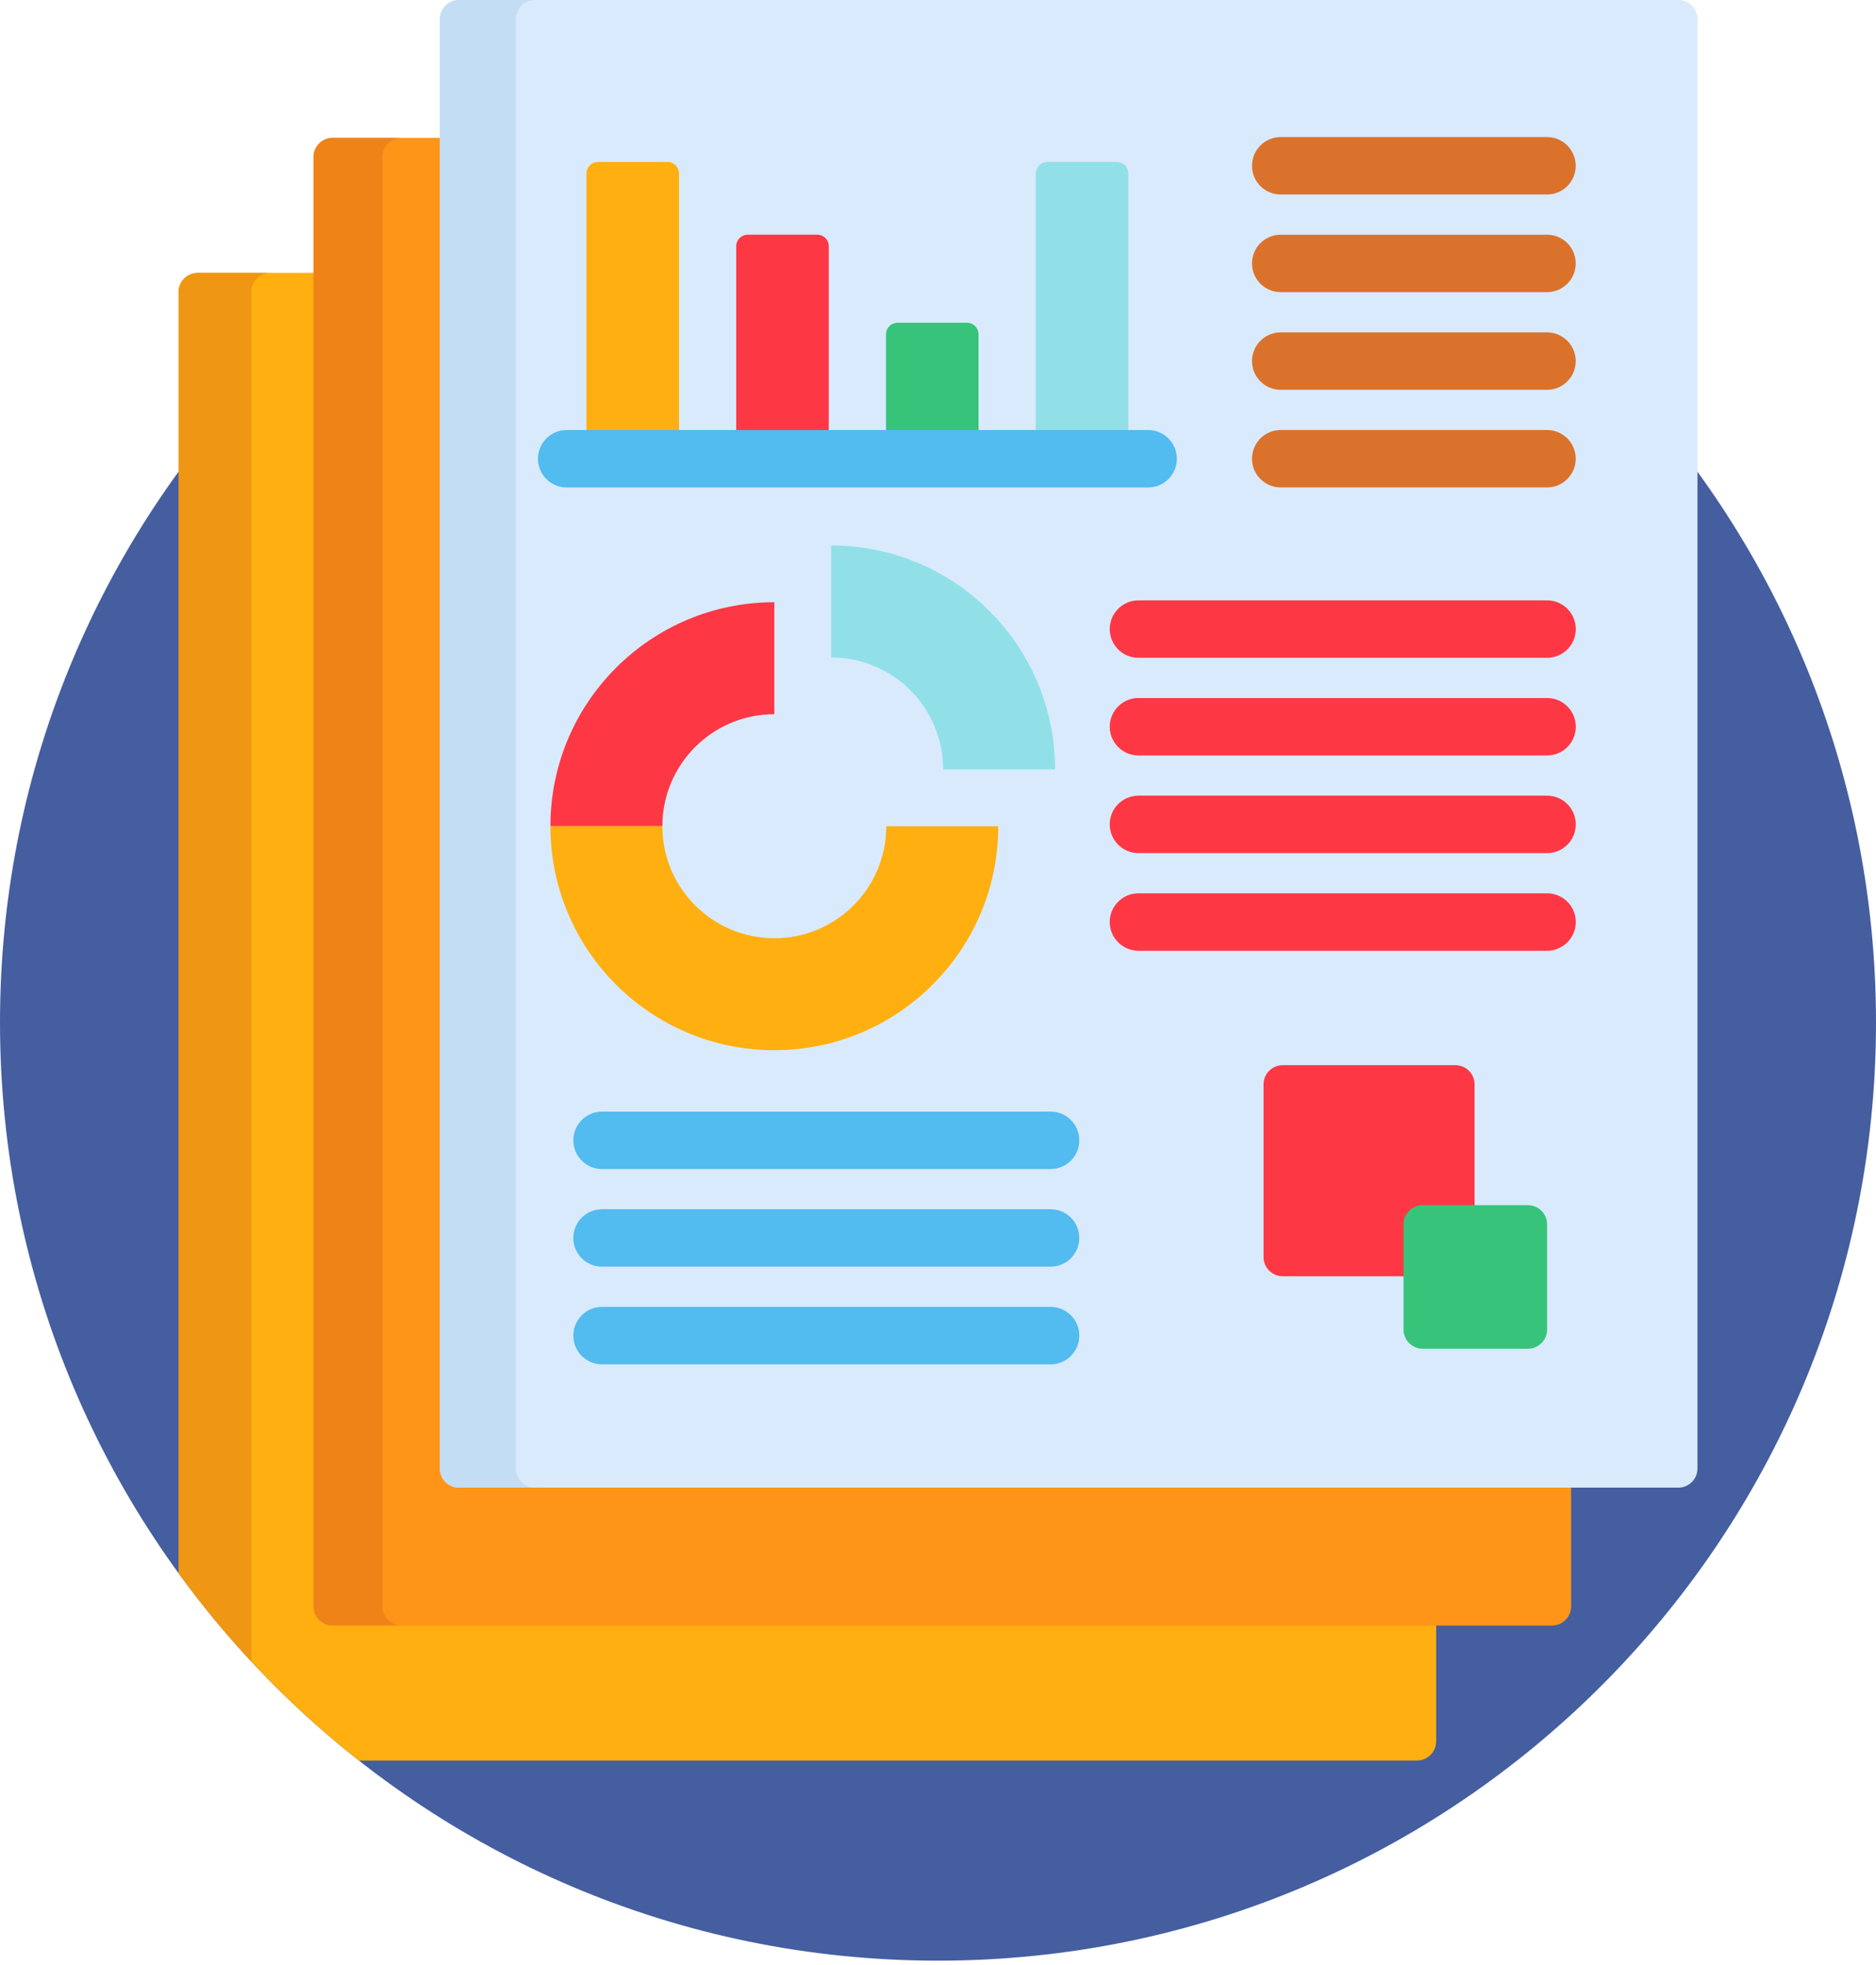 <svg width="85" height="89" viewBox="0 0 85 89" fill="none" xmlns="http://www.w3.org/2000/svg">
<g id="Group 1171275058">
<path id="Vector" d="M42.5 88.816C65.972 88.816 85 69.788 85 46.316C85 22.844 65.972 3.816 42.5 3.816C19.028 3.816 0 22.844 0 46.316C0 69.788 19.028 88.816 42.5 88.816Z" fill="#445EA0"/>
<path id="Vector_2" d="M15.563 73.144C15.086 73.144 14.696 72.753 14.696 72.276V12.36H8.957C8.48 12.36 8.09 12.751 8.09 13.228V71.261C10.408 74.454 13.158 77.314 16.258 79.75H64.204C64.681 79.75 65.071 79.36 65.071 78.883V73.144L15.563 73.144Z" fill="#FFAF10"/>
<path id="Vector_3" d="M11.386 13.228C11.386 12.751 11.776 12.36 12.253 12.36H8.957C8.48 12.36 8.09 12.751 8.09 13.228V71.261C9.108 72.663 10.209 74 11.386 75.266V13.228Z" fill="#EF9614"/>
<path id="Vector_4" d="M21.289 66.898C20.812 66.898 20.421 66.508 20.421 66.031V6.245H15.072C14.595 6.245 14.205 6.635 14.205 7.112V72.767C14.205 73.244 14.595 73.635 15.072 73.635H70.32C70.797 73.635 71.187 73.244 71.187 72.767V66.898H21.289Z" fill="#FF9518"/>
<path id="Vector_5" d="M17.328 72.767V7.112C17.328 6.635 17.718 6.245 18.195 6.245H15.072C14.595 6.245 14.205 6.635 14.205 7.112V72.767C14.205 73.244 14.595 73.635 15.072 73.635H18.195C17.718 73.635 17.328 73.244 17.328 72.767Z" fill="#EF8318"/>
<path id="Vector_6" d="M76.911 66.522C76.911 66.999 76.521 67.389 76.044 67.389H20.797C20.32 67.389 19.93 66.999 19.93 66.522V0.867C19.93 0.39 20.32 0 20.797 0H76.044C76.521 0 76.911 0.39 76.911 0.867V66.522Z" fill="#D9EAFC"/>
<path id="Vector_7" d="M23.372 66.522V0.867C23.372 0.39 23.763 0 24.24 0H20.797C20.32 0 19.93 0.39 19.93 0.867V66.522C19.93 66.999 20.32 67.389 20.797 67.389H24.24C23.763 67.389 23.372 66.999 23.372 66.522Z" fill="#C3DDF4"/>
<g id="Group">
<path id="Vector_8" d="M70.094 8.811H58.028C57.309 8.811 56.727 8.229 56.727 7.51C56.727 6.791 57.309 6.209 58.028 6.209H70.094C70.813 6.209 71.395 6.791 71.395 7.51C71.395 8.229 70.813 8.811 70.094 8.811Z" fill="#DB722C"/>
<path id="Vector_9" d="M70.094 13.234H58.028C57.309 13.234 56.727 12.651 56.727 11.933C56.727 11.214 57.309 10.632 58.028 10.632H70.094C70.813 10.632 71.395 11.214 71.395 11.933C71.395 12.651 70.813 13.234 70.094 13.234Z" fill="#DB722C"/>
<path id="Vector_10" d="M70.094 17.658H58.028C57.309 17.658 56.727 17.075 56.727 16.357C56.727 15.638 57.309 15.056 58.028 15.056H70.094C70.813 15.056 71.395 15.638 71.395 16.357C71.395 17.075 70.813 17.658 70.094 17.658Z" fill="#DB722C"/>
<path id="Vector_11" d="M70.094 22.08H58.028C57.309 22.08 56.727 21.498 56.727 20.779C56.727 20.061 57.309 19.478 58.028 19.478H70.094C70.813 19.478 71.395 20.061 71.395 20.779C71.395 21.498 70.813 22.08 70.094 22.08Z" fill="#DB722C"/>
</g>
<g id="Group_2">
<path id="Vector_12" d="M47.601 52.956H27.278C26.559 52.956 25.977 52.374 25.977 51.656C25.977 50.937 26.559 50.355 27.278 50.355H47.601C48.32 50.355 48.902 50.937 48.902 51.656C48.902 52.374 48.32 52.956 47.601 52.956Z" fill="#52BBEF"/>
<path id="Vector_13" d="M47.601 57.379H27.278C26.559 57.379 25.977 56.797 25.977 56.078C25.977 55.36 26.559 54.777 27.278 54.777H47.601C48.32 54.777 48.902 55.36 48.902 56.078C48.902 56.797 48.32 57.379 47.601 57.379Z" fill="#52BBEF"/>
<path id="Vector_14" d="M47.601 61.803H27.278C26.559 61.803 25.977 61.221 25.977 60.502C25.977 59.784 26.559 59.201 27.278 59.201H47.601C48.32 59.201 48.902 59.784 48.902 60.502C48.902 61.221 48.32 61.803 47.601 61.803Z" fill="#52BBEF"/>
</g>
<g id="Group_3">
<path id="Vector_15" d="M70.097 29.798H51.582C50.864 29.798 50.281 29.216 50.281 28.497C50.281 27.779 50.864 27.196 51.582 27.196H70.097C70.816 27.196 71.398 27.779 71.398 28.497C71.398 29.216 70.816 29.798 70.097 29.798Z" fill="#FE3745"/>
<path id="Vector_16" d="M70.097 34.221H51.582C50.864 34.221 50.281 33.639 50.281 32.92C50.281 32.202 50.864 31.619 51.582 31.619H70.097C70.816 31.619 71.398 32.202 71.398 32.92C71.398 33.639 70.816 34.221 70.097 34.221Z" fill="#FE3745"/>
<path id="Vector_17" d="M70.097 38.645H51.582C50.864 38.645 50.281 38.062 50.281 37.344C50.281 36.625 50.864 36.043 51.582 36.043H70.097C70.816 36.043 71.398 36.625 71.398 37.344C71.398 38.062 70.816 38.645 70.097 38.645Z" fill="#FE3745"/>
<path id="Vector_18" d="M70.097 43.068H51.582C50.864 43.068 50.281 42.485 50.281 41.767C50.281 41.048 50.864 40.466 51.582 40.466H70.097C70.816 40.466 71.398 41.048 71.398 41.767C71.398 42.485 70.816 43.068 70.097 43.068Z" fill="#FE3745"/>
<path id="Vector_19" d="M24.939 37.424H30.012C30.012 34.623 32.283 32.352 35.084 32.352V27.279C29.482 27.279 24.939 31.821 24.939 37.424Z" fill="#FE3745"/>
</g>
<path id="Vector_20" d="M37.658 24.709V29.781C40.46 29.781 42.731 32.052 42.731 34.854H47.803C47.803 29.251 43.261 24.709 37.658 24.709Z" fill="#91E0E8"/>
<g id="Group_4">
<path id="Vector_21" d="M40.157 37.428C40.157 40.229 37.886 42.5 35.085 42.5C32.283 42.5 30.012 40.229 30.012 37.428H24.939C24.939 43.03 29.482 47.573 35.084 47.573C40.687 47.573 45.23 43.03 45.23 37.428H40.157Z" fill="#FFAF10"/>
<path id="Vector_22" d="M30.767 19.971V7.857C30.767 7.571 30.533 7.337 30.247 7.337H27.093C26.806 7.337 26.572 7.571 26.572 7.857V19.971H30.767Z" fill="#FFAF10"/>
</g>
<path id="Vector_23" d="M37.552 19.97V11.151C37.552 10.865 37.318 10.631 37.032 10.631H33.878C33.592 10.631 33.357 10.865 33.357 11.151V19.97H37.552Z" fill="#FE3745"/>
<path id="Vector_24" d="M44.337 19.97V15.142C44.337 14.855 44.103 14.621 43.817 14.621H40.663C40.377 14.621 40.143 14.855 40.143 15.142V19.97H44.337Z" fill="#37C47A"/>
<path id="Vector_25" d="M51.124 19.97V7.856C51.124 7.57 50.89 7.336 50.604 7.336H47.45C47.164 7.336 46.93 7.57 46.93 7.856V19.97H51.124Z" fill="#91E0E8"/>
<path id="Vector_26" d="M63.939 55.46C63.939 55.173 64.172 54.94 64.459 54.94H66.812V49.118C66.812 48.641 66.421 48.251 65.945 48.251H58.117C57.64 48.251 57.25 48.641 57.25 49.118V56.945C57.25 57.422 57.64 57.813 58.117 57.813H63.939V55.46Z" fill="#FE3745"/>
<path id="Vector_27" d="M70.097 60.229C70.097 60.706 69.706 61.096 69.229 61.096H64.459C63.982 61.096 63.592 60.706 63.592 60.229V55.459C63.592 54.982 63.982 54.592 64.459 54.592H69.229C69.706 54.592 70.097 54.982 70.097 55.459V60.229Z" fill="#37C47A"/>
<path id="Vector_28" d="M52.021 22.081H25.676C24.957 22.081 24.375 21.499 24.375 20.78C24.375 20.062 24.957 19.48 25.676 19.48H52.021C52.74 19.48 53.322 20.062 53.322 20.78C53.322 21.499 52.74 22.081 52.021 22.081Z" fill="#52BBEF"/>
</g>
</svg>
